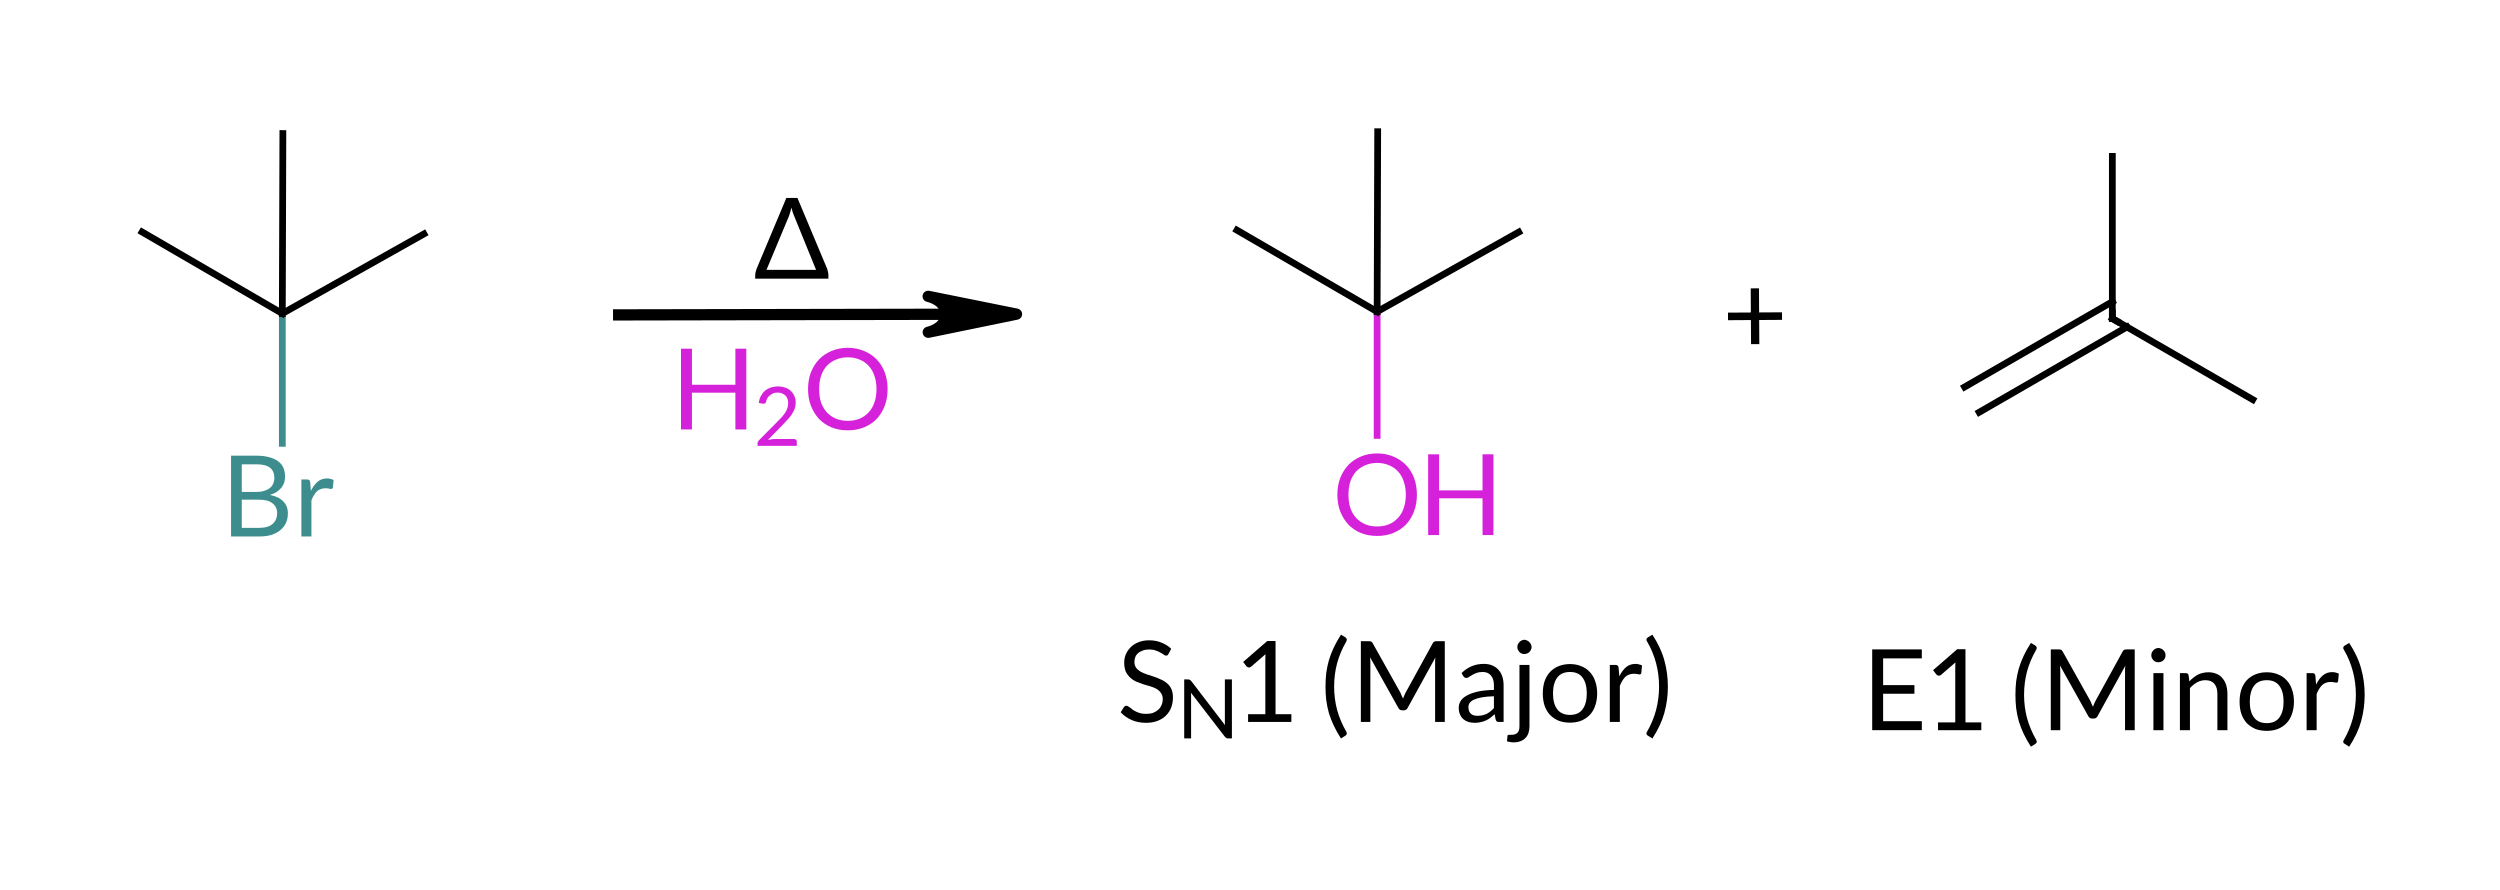 <?xml version="1.0"?>
<!DOCTYPE svg PUBLIC '-//W3C//DTD SVG 1.0//EN'
          'http://www.w3.org/TR/2001/REC-SVG-20010904/DTD/svg10.dtd'>
<svg style="fill-opacity:1; color-rendering:auto; color-interpolation:auto; text-rendering:auto; stroke:black; stroke-linecap:square; stroke-miterlimit:10; shape-rendering:auto; stroke-opacity:1; fill:black; stroke-dasharray:none; font-weight:normal; stroke-width:1; font-family:'Dialog'; font-style:normal; stroke-linejoin:miter; font-size:12px; stroke-dashoffset:0; image-rendering:auto;" xmlns="http://www.w3.org/2000/svg" width="222" viewBox="0 0 222.0 79.0" xmlns:xlink="http://www.w3.org/1999/xlink" height="79"
><!--Generated in ChemDoodle 11.1.0: PD94bWwgdmVyc2lvbj0iMS4wIiBlbmNvZGluZz0iVVRGLTgiIHN0YW5kYWxvbmU9Im5vIj8+DQo8ZCBjZHM9InM6QUNTIERvY3VtZW50IDE5OTYiIGY9InM6aWN4bWwiIGlkPSIxIiBtdj0iczozLjMuMCIgcD0iczpDaGVtRG9vZGxlIiBwYz0iaToxIiBwcj0iaToxIiB2PSJzOjExLjEuMCI+DQogICAgPHAgYjEwPSJiOnRydWUiIGIxMDU9ImI6dHJ1ZSIgYjEwNj0iYjpmYWxzZSIgYjEwNz0iYjpmYWxzZSIgYjEwOT0iYjpmYWxzZSIgYjExMD0iYjpmYWxzZSIgYjExMT0iYjp0cnVlIiBiMTEyPSJiOnRydWUiIGIxMTQ9ImI6dHJ1ZSIgYjExNT0iYjpmYWxzZSIgYjExNj0iYjp0cnVlIiBiMTE4PSJiOnRydWUiIGIxMjE9ImI6dHJ1ZSIgYjEyOT0iYjpmYWxzZSIgYjEzMT0iYjpmYWxzZSIgYjEzMj0iYjpmYWxzZSIgYjEzMz0iYjp0cnVlIiBiMTQ1PSJiOmZhbHNlIiBiMTQ2PSJiOnRydWUiIGIxNDc9ImI6ZmFsc2UiIGIxNTI9ImI6ZmFsc2UiIGIxNTU9ImI6dHJ1ZSIgYjE2Nj0iYjp0cnVlIiBiMTY3PSJiOnRydWUiIGIxNzA9ImI6ZmFsc2UiIGIxNzE9ImI6dHJ1ZSIgYjE3Mz0iYjp0cnVlIiBiMTc5PSJiOnRydWUiIGIyMDE9ImI6ZmFsc2UiIGIyMTY9ImI6dHJ1ZSIgYjIyNj0iYjp0cnVlIiBiMjI3PSJiOmZhbHNlIiBiMjM9ImI6dHJ1ZSIgYjI0PSJiOmZhbHNlIiBiMjQ1PSJiOnRydWUiIGIyNDY9ImI6dHJ1ZSIgYjI0Nz0iYjpmYWxzZSIgYjI0OD0iYjpmYWxzZSIgYjI1NT0iYjpmYWxzZSIgYjI1Nj0iYjp0cnVlIiBiMzU9ImI6ZmFsc2UiIGI0MD0iYjpmYWxzZSIgYjQxPSJiOnRydWUiIGI0Mj0iYjpmYWxzZSIgYjkwPSJiOmZhbHNlIiBiOTM9ImI6dHJ1ZSIgYzEwPSJjOjEyOCwxMjgsMTI4IiBjMTE9ImM6MTI4LDAsMCIgYzEyPSJjOjIxNCwzMywyMTkiIGMxOT0iYzowLDAsMCIgYzI9ImM6MCwwLDAiIGMzPSJjOjAsMCwwIiBjND0iYzoxMjgsMTI4LDEyOCIgYzU9ImM6MjU1LDI1NSwyNTUiIGM2PSJjOjAsMCwwIiBjNz0iYzoyNTUsMjU1LDI1NSIgYzg9ImM6MCwwLDAiIGM5PSJjOjAsMCwwIiBmMT0iZjoxNC40IiBmMTA9ImY6OC4wIiBmMTE9ImY6MC41MjM1OTg4IiBmMTI9ImY6Mi4wIiBmMTM9ImY6Mi41IiBmMTQ9ImY6MS4wIiBmMTU9ImY6MC4wIiBmMTY9ImY6My4wIiBmMTc9ImY6Mi4wIiBmMTg9ImY6NC4wIiBmMTk9ImY6MC4xMDQ3MTk3NiIgZjI9ImY6MC42IiBmMjE9ImY6Mi4wIiBmMjI9ImY6My4wIiBmMjM9ImY6MC4wIiBmMjQ9ImY6MTAuMCIgZjI1PSJmOjEuMCIgZjI4PSJmOjEuMCIgZjI5PSJmOjEuMCIgZjM9ImY6MC41IiBmMzA9ImY6MC4zIiBmMzE9ImY6MC4yNyIgZjM0PSJmOjYuMCIgZjM1PSJmOjUuNDk3Nzg3IiBmMzY9ImY6MC43IiBmMzc9ImY6MS4wIiBmMzg9ImY6My4wIiBmMzk9ImY6MS4yIiBmND0iZjo1LjAiIGY0MD0iZjowLjAiIGY0MT0iZjoxLjAiIGY0Mj0iZjoxMC4wIiBmNDM9ImY6MTAuMCIgZjQ0PSJmOjAuNTIzNTk4OCIgZjQ1PSJmOjUuMCIgZjQ2PSJmOjEuMCIgZjQ3PSJmOjMuMCIgZjQ4PSJmOjEuMiIgZjQ5PSJmOjAuMCIgZjU9ImY6MC4xOCIgZjUxPSJmOjIwLjAiIGY1Mj0iZjo1LjAiIGY1Mz0iZjoxNS4wIiBmNTQ9ImY6MC4zIiBmNTU9ImY6MS4wIiBmNTY9ImY6MC41IiBmNTc9ImY6MS4wIiBmNTg9ImY6Mi4wIiBmNTk9ImY6NC4wIiBmNj0iZjoxLjA0NzE5NzYiIGY2MT0iZjoyLjAiIGY2Mj0iZjoxMC4wIiBmNjM9ImY6MS4wIiBmNjU9ImY6NS4wIiBmNjY9ImY6NC4wIiBmNjc9ImY6MjAuMCIgZjY4PSJmOjAuNCIgZjY5PSJmOjMuMCIgZjc9ImY6MS41IiBmNzA9ImY6MTIuMCIgZjcxPSJmOjEwLjAiIGY5PSJmOjAuNyIgaTE1PSJpOjIiIGkxNj0iaTowIiBpMTc9Imk6MCIgaTI9Imk6NzkyIiBpMjI9Imk6MiIgaTI2PSJpOjEiIGkzPSJpOjYxMiIgaTMzPSJpOjAiIGkzNz0iaTowIiBpND0iaTozNiIgaTQwPSJpOjEiIGk0Mz0iaToxIiBpNT0iaTozNiIgaTY9Imk6MzYiIGk3PSJpOjM2IiBpZD0iMiIgczIwPSJzOkJhc2ljIiBzMjI9InM6QW5nc3Ryb20iIHQxPSJ0OkxhdG8sMCw4IiB0Mj0idDpUaW1lcyBOZXcgUm9tYW4sMCwxMiIvPg0KICAgIDxhbiBhPSJzOm51bGwiIGNpPSJzOm51bGwiIGNuPSJzOm51bGwiIGNzPSJzOm51bGwiIGQ9InM6bnVsbCIgaWQ9IjMiIGs9InM6bnVsbCIgdD0iczpudWxsIi8+DQogICAgPGN0IGlkPSI0Ij4NCiAgICAgICAgPF9jIGI9IjE0MyIgZz0iMTQxIiByPSI2MSIvPg0KICAgICAgICA8X2MgYj0iMjE5IiBnPSIzMyIgcj0iMjE0Ii8+DQogICAgICAgIDxfYyBiPSI4MyIgZz0iMTY2IiByPSIwIi8+DQogICAgPC9jdD4NCiAgICA8ZnQgaWQ9IjUiPg0KICAgICAgICA8X2YgdmFsdWU9IkxhdG8iLz4NCiAgICA8L2Z0Pg0KICAgIDxhIGF0Mj0iYjpmYWxzZSIgYXQzPSJkOjAuMCIgYXQ0PSJpOjAiIGNvMT0iYjpmYWxzZSIgZjIxPSJmOjEuNiIgaWQ9IjYiIGw9InM6QyIgcD0icDM6NTUwLjU3NTU2LDMzMy4yODY2NSwwLjAiIHQxPSJ0OkxhdG8sMCwxMCIvPg0KICAgIDxhIGF0Mj0iYjpmYWxzZSIgYXQzPSJkOjAuMCIgYXQ0PSJpOjAiIGNvMT0iYjpmYWxzZSIgZjIxPSJmOjEuNiIgaWQ9IjciIGw9InM6QyIgcD0icDM6NTM4LjEwNDg2LDM0MC40ODY2LDAuMCIgdDE9InQ6TGF0bywwLDEwIi8+DQogICAgPGEgYXQyPSJiOmZhbHNlIiBhdDM9ImQ6MC4wIiBhdDQ9Imk6MCIgY28xPSJiOmZhbHNlIiBmMjE9ImY6MS42IiBpZD0iOCIgbD0iczpDIiBwPSJwMzo1NTAuNTc1NywzMTguODg2NSwwLjAiIHQxPSJ0OkxhdG8sMCwxMCIvPg0KICAgIDxhIGF0Mj0iYjpmYWxzZSIgYXQzPSJkOjAuMCIgYXQ0PSJpOjAiIGNvMT0iYjpmYWxzZSIgZjIxPSJmOjEuNiIgaWQ9IjkiIGw9InM6QyIgcD0icDM6NTYzLjA0NjQsMzQwLjQ4NjcyLDAuMCIgdDE9InQ6TGF0bywwLDEwIi8+DQogICAgPGIgYTE9Imk6NiIgYTI9Imk6NyIgYm8yPSJiOmZhbHNlIiBibzM9Imk6MiIgY28xPSJiOmZhbHNlIiBpZD0iMTAiIHQ9InM6RG91YmxlIiB0MT0idDpMYXRvLDAsMTAiIHpvPSJzOjEwNCIvPg0KICAgIDxiIGExPSJpOjYiIGEyPSJpOjgiIGJvMj0iYjpmYWxzZSIgYm8zPSJpOjIiIGNvMT0iYjpmYWxzZSIgaWQ9IjExIiB0PSJzOlNpbmdsZSIgdDE9InQ6TGF0bywwLDEwIiB6bz0iczoxMDUiLz4NCiAgICA8YiBhMT0iaTo2IiBhMj0iaTo5IiBibzI9ImI6ZmFsc2UiIGJvMz0iaToyIiBjbzE9ImI6ZmFsc2UiIGlkPSIxMiIgdD0iczpTaW5nbGUiIHQxPSJ0OkxhdG8sMCwxMCIgem89InM6MTA2Ii8+DQogICAgPGEgYXQyPSJiOmZhbHNlIiBhdDM9ImQ6MC4wIiBhdDQ9Imk6MCIgY28xPSJiOmZhbHNlIiBmMjE9ImY6MS42IiBpZD0iMTMiIGw9InM6QyIgcD0icDM6NDAwLjY0NCwzMjUuNzcyNTUsMC4wIiB0MT0idDpMYXRvLDAsMTAiLz4NCiAgICA8YSBhdDI9ImI6ZmFsc2UiIGF0Mz0iZDowLjAiIGF0ND0iaTowIiBjbzE9ImI6ZmFsc2UiIGYyMT0iZjoxLjYiIGlkPSIxNCIgbD0iczpDIiBwPSJwMzozODguMDY5NiwzMzIuODQwNCwwLjAiIHQxPSJ0OkxhdG8sMCwxMCIvPg0KICAgIDxhIGF0Mj0iYjpmYWxzZSIgYXQzPSJkOjAuMCIgYXQ0PSJpOjAiIGMzPSJjOjYxLDE0MSwxNDMiIGNvMT0iYjpmYWxzZSIgZjIxPSJmOjEuNiIgaWQ9IjE1IiBsPSJzOkJyIiBwPSJwMzozODguMDY5NiwzNDkuMTMwNCwwLjAiIHQxPSJ0OkxhdG8sMCwxMCIvPg0KICAgIDxhIGF0Mj0iYjpmYWxzZSIgYXQzPSJkOjAuMCIgYXQ0PSJpOjAiIGNvMT0iYjpmYWxzZSIgZjIxPSJmOjEuNiIgaWQ9IjE2IiBsPSJzOkMiIHA9InAzOjM3NS42MjExLDMyNS42MDIyLDAuMCIgdDE9InQ6TGF0bywwLDEwIi8+DQogICAgPGEgYXQyPSJiOmZhbHNlIiBhdDM9ImQ6MC4wIiBhdDQ9Imk6MCIgY28xPSJiOmZhbHNlIiBmMjE9ImY6MS42IiBpZD0iMTciIGw9InM6QyIgcD0icDM6Mzg4LjExODc0LDMxNi44NTkxLDAuMCIgdDE9InQ6TGF0bywwLDkiLz4NCiAgICA8YiBhMT0iaToxMyIgYTI9Imk6MTQiIGJvMj0iYjpmYWxzZSIgYm8zPSJpOjIiIGNvMT0iYjpmYWxzZSIgaWQ9IjE4IiB0PSJzOlNpbmdsZSIgdDE9InQ6TGF0bywwLDEwIiB6bz0iczoxMDciLz4NCiAgICA8YiBhMT0iaToxNCIgYTI9Imk6MTUiIGJvMj0iYjpmYWxzZSIgYm8zPSJpOjIiIGM2PSJjOjYxLDE0MSwxNDMiIGNvMT0iYjpmYWxzZSIgaWQ9IjE5IiB0PSJzOlNpbmdsZSIgdDE9InQ6TGF0bywwLDEwIiB6bz0iczoxMDgiLz4NCiAgICA8YiBhMT0iaToxNCIgYTI9Imk6MTYiIGJvMj0iYjpmYWxzZSIgYm8zPSJpOjIiIGNvMT0iYjpmYWxzZSIgaWQ9IjIwIiB0PSJzOlNpbmdsZSIgdDE9InQ6TGF0bywwLDEwIiB6bz0iczoxMDkiLz4NCiAgICA8YiBhMT0iaToxNCIgYTI9Imk6MTciIGJvMj0iYjpmYWxzZSIgYm8zPSJpOjIiIGNvMT0iYjpmYWxzZSIgaWQ9IjIxIiB0PSJzOlNpbmdsZSIgdDE9InQ6TGF0bywwLDkiIHpvPSJzOjExMCIvPg0KICAgIDxhIGF0Mj0iYjpmYWxzZSIgYXQzPSJkOjAuMCIgYXQ0PSJpOjAiIGNvMT0iYjpmYWxzZSIgZjIxPSJmOjEuNiIgaWQ9IjIyIiBsPSJzOkMiIHA9InAzOjQ5Ny44NjM4NiwzMjUuNjA5NDcsMC4wIiB0MT0idDpMYXRvLDAsMTAiLz4NCiAgICA8YSBhdDI9ImI6ZmFsc2UiIGF0Mz0iZDowLjAiIGF0ND0iaTowIiBjMz0iYzoyMTQsMzMsMjE5IiBjbzE9ImI6ZmFsc2UiIGYyMT0iZjoxLjYiIGlkPSIyMyIgbD0iczpDIiBwPSJwMzo0ODUuMjg5NDYsMzMyLjY3NzM0LDAuMCIgdDE9InQ6TGF0bywwLDEwIi8+DQogICAgPGEgYXQyPSJiOmZhbHNlIiBhdDM9ImQ6MC4wIiBhdDQ9Imk6MCIgY28xPSJiOmZhbHNlIiBmMjE9ImY6MS42IiBpZD0iMjQiIGw9InM6QyIgcD0icDM6NDg1LjMzODYsMzE2LjY5NiwwLjAiIHQxPSJ0OkxhdG8sMCw5Ii8+DQogICAgPGEgYXQyPSJiOmZhbHNlIiBhdDM9ImQ6MC4wIiBhdDQ9Imk6MCIgYzM9ImM6MjE0LDMzLDIxOSIgY28xPSJiOmZhbHNlIiBmMjE9ImY6MS42IiBpZD0iMjUiIGw9InM6TyIgcD0icDM6NDg1LjI4OTQ2LDM0OC45NjczMiwwLjAiIHQxPSJ0OkxhdG8sMCwxMCIvPg0KICAgIDxhIGF0Mj0iYjpmYWxzZSIgYXQzPSJkOjAuMCIgYXQ0PSJpOjAiIGNvMT0iYjpmYWxzZSIgZjIxPSJmOjEuNiIgaWQ9IjI2IiBsPSJzOkMiIHA9InAzOjQ3Mi44NDA5NCwzMjUuNDM5MTIsMC4wIiB0MT0idDpMYXRvLDAsMTAiLz4NCiAgICA8YiBhMT0iaToyMiIgYTI9Imk6MjMiIGJvMj0iYjpmYWxzZSIgYm8zPSJpOjIiIGNvMT0iYjpmYWxzZSIgaWQ9IjI3IiB0PSJzOlNpbmdsZSIgdDE9InQ6TGF0bywwLDEwIiB6bz0iczoxMTEiLz4NCiAgICA8YiBhMT0iaToyMyIgYTI9Imk6MjQiIGJvMj0iYjpmYWxzZSIgYm8zPSJpOjIiIGNvMT0iYjpmYWxzZSIgaWQ9IjI4IiB0PSJzOlNpbmdsZSIgdDE9InQ6TGF0bywwLDkiIHpvPSJzOjExNCIvPg0KICAgIDxiIGExPSJpOjIzIiBhMj0iaToyNSIgYm8yPSJiOmZhbHNlIiBibzM9Imk6MiIgYzY9ImM6MjE0LDMzLDIxOSIgY28xPSJiOmZhbHNlIiBpZD0iMjkiIHQ9InM6U2luZ2xlIiB0MT0idDpMYXRvLDAsMTAiIHpvPSJzOjExMiIvPg0KICAgIDxiIGExPSJpOjIzIiBhMj0iaToyNiIgYm8yPSJiOmZhbHNlIiBibzM9Imk6MiIgY28xPSJiOmZhbHNlIiBpZD0iMzAiIHQ9InM6U2luZ2xlIiB0MT0idDpMYXRvLDAsMTAiIHpvPSJzOjExMyIvPg0KICAgIDxsIGNvMT0iYjpmYWxzZSIgaWQ9IjMxIiBsMT0iZjowLjAiIGwxMD0iYjpmYWxzZSIgbDExPSJiOmZhbHNlIiBsMTI9ImY6NS4wIiBsMTM9ImY6NS4wIiBsMj0iYjpmYWxzZSIgbDM9ImI6ZmFsc2UiIGw0PSJiOmZhbHNlIiBsOD0iYjpmYWxzZSIgbDk9ImI6ZmFsc2UiIHAxPSJwMjo0MTcuOTM2NzQsMzMyLjk2MzM4IiBwMj0icDI6NDUzLjI2NTIzLDMzMi44OTUiIHNoMTI9InQ6TGF0bywwLDEwIiBzaDIyPSJmOjAuMCIgc2gzPSJiOmZhbHNlIiBzaDQ9ImI6ZmFsc2UiIHNoNT0iYjpmYWxzZSIgdGExPSJpOjEiIHRhMj0iaToxIiB0YzE9InM6IiB0YzI9InM6IiB0czE9InM6bixuLG4sbixuLG4sOiw6IiB0czI9InM6bixuLG4sbixuLG4sOiw6IiB0djE9InM6bjowLDAsMDoiIHR2Mj0iczpuOjAsMCwwOiI+DQogICAgICAgIDxhdyBhcjM9ImI6dHJ1ZSIgYXI0PSJiOnRydWUiIGFyNT0iYjpmYWxzZSIgZjExPSJmOjAuNDAxNDI1NzIiIGlkPSIzMiIgcD0iYjpmYWxzZSIgdD0iczpGdWxsIi8+DQogICAgPC9sPg0KICAgIDxsYSBjbzE9ImI6ZmFsc2UiIGlkPSIzMyIgcDE9InAyOjQzMy4zMTI1MywzMjYuMjQwMDUiIHAyPSJwMjo0MzMuMzEyNTMsMzI2LjI0MDA1IiBzaDEyPSJ0OkxhdG8sMCwxMCIgc2gyMj0iZjowLjAiIHNoMz0iYjpmYWxzZSIgc2g0PSJiOmZhbHNlIiBzaDU9ImI6ZmFsc2UiIHQ9InM6PyI+DQogICAgICAgIDxfZiBhPSJpOjAiPg0KICAgICAgICAgICAgPHIgZj0iaTowIiBzPSJpOjEwIj4/PC9yPg0KICAgICAgICA8L19mPg0KICAgIDwvbGE+DQogICAgPGxhIGM4PSJjOjAsMTY2LDgzIiBjbzE9ImI6ZmFsc2UiIGlkPSIzNCIgcDE9InAyOjQyNi4zNzI0NywzMzkuNTg4OTYiIHAyPSJwMjo0MjYuMzcyNDcsMzM5LjU4ODk2IiBzaDEyPSJ0OkxhdG8sMCwxMCIgc2gyMj0iZjotOS4xNDI3MTU0RS04IiBzaDM9ImI6ZmFsc2UiIHNoND0iYjpmYWxzZSIgc2g1PSJiOmZhbHNlIiB0PSJzOkgyTyI+DQogICAgICAgIDxfZiBhPSJpOjAiPg0KICAgICAgICAgICAgPHIgYz0iaTozIiBmPSJpOjAiIHM9Imk6MTAiPkg8L3I+DQogICAgICAgICAgICA8ciBjPSJpOjMiIGQ9InM6XCIgZj0iaTowIiBzPSJpOjEwIj4yPC9yPg0KICAgICAgICAgICAgPHIgYz0iaTozIiBmPSJpOjAiIHM9Imk6MTAiPk88L3I+DQogICAgICAgIDwvX2Y+DQogICAgPC9sYT4NCiAgICA8bGEgYzc9ImM6MCwwLDAiIGNvMT0iYjpmYWxzZSIgaWQ9IjM1IiBwMT0icDI6NTE4Ljg0ODYzLDMzMy41OTg2IiBwMj0icDI6NTE4Ljg0ODYzLDMzMy41OTg2IiBzaDEyPSJ0OkxhdG8sMCwxMCIgc2gyMj0iZjotMC4wMDYxNDI5MDE3IiBzaDM9ImI6ZmFsc2UiIHNoND0iYjpmYWxzZSIgc2g1PSJiOmZhbHNlIiB0PSJzOisiIHQyPSJ0OkxhdG8sMCwxMCI+DQogICAgICAgIDxfZiBhPSJpOjAiPg0KICAgICAgICAgICAgPHI+Kzwvcj4NCiAgICAgICAgPC9fZj4NCiAgICA8L2xhPg0KICAgIDxsYSBjbzE9ImI6ZmFsc2UiIGlkPSIzNiIgcDE9InAyOjQ2NC44MzgwNywzNjUuMzEyNDQiIHAyPSJwMjo0NjQuODM4MDcsMzY1LjMxMjQ0IiBzaDIyPSJmOi00LjAzNTk1OUUtNyIgc2gzPSJiOmZhbHNlIiBzaDQ9ImI6ZmFsc2UiIHNoNT0iYjpmYWxzZSIgdD0iczpTTjEgKE1ham9yKSI+DQogICAgICAgIDxfZiBhPSJpOjAiPg0KICAgICAgICAgICAgPHIgZj0iaTowIiBzPSJpOjEwIj5TPC9yPg0KICAgICAgICAgICAgPHIgZD0iczpcIiBmPSJpOjAiIHM9Imk6MTAiPk48L3I+DQogICAgICAgICAgICA8ciBmPSJpOjAiIHM9Imk6MTAiPjEgKE1ham9yKTwvcj4NCiAgICAgICAgPC9fZj4NCiAgICA8L2xhPg0KICAgIDxsYSBjbzE9ImI6ZmFsc2UiIGlkPSIzNyIgcDE9InAyOjUzMS40NTUzLDM2Ni4wNDE3IiBwMj0icDI6NTMxLjQ1NTMsMzY2LjA0MTciIHNoMjI9ImY6LTQuMDM1OTU5RS03IiBzaDM9ImI6ZmFsc2UiIHNoND0iYjpmYWxzZSIgc2g1PSJiOmZhbHNlIiB0PSJzOkUxIChNaW5vcikiPg0KICAgICAgICA8X2YgYT0iaTowIj4NCiAgICAgICAgICAgIDxyIGY9Imk6MCIgcz0iaToxMCI+RTEgKE1pbm9yKTwvcj4NCiAgICAgICAgPC9fZj4NCiAgICA8L2xhPg0KPC9kPg0K--><defs id="genericDefs"
  /><g
  ><g transform="translate(-363,-305)" style="text-rendering:geometricPrecision; color-rendering:optimizeQuality; color-interpolation:linearRGB; stroke-linecap:butt; image-rendering:optimizeQuality;"
    ><line y2="332.907" style="fill:none;" x1="417.937" x2="446.865" y1="332.963"
      /><path d="M453.265 332.895 L445.429 334.505 C445.429 334.505 446.996 334.183 446.994 332.907 C446.991 331.631 445.423 331.315 445.423 331.315 Z" style="stroke-linecap:square; stroke-linejoin:round; stroke:none;"
      /><path d="M453.265 332.895 L445.429 334.505 C445.429 334.505 446.996 334.183 446.994 332.907 C446.991 331.631 445.423 331.315 445.423 331.315 Z" style="fill:none; stroke-linecap:square; stroke-linejoin:round;"
    /></g
    ><g transform="translate(-363,-305)" style="font-size:10px; text-rendering:geometricPrecision; image-rendering:optimizeQuality; color-rendering:optimizeQuality; font-family:'Lato'; stroke-linejoin:round; color-interpolation:linearRGB;"
    ><path style="stroke:none;" d="M431.062 328.967 L435.469 328.967 L433.516 324.17 Q433.453 324.029 433.391 323.842 Q433.344 323.654 433.281 323.435 Q433.234 323.654 433.172 323.842 Q433.109 324.029 433.062 324.185 L431.062 328.967 ZM436.453 328.873 Q436.5 329.029 436.531 329.17 Q436.562 329.31 436.562 329.467 L436.562 329.748 L430.062 329.748 L430.062 329.467 Q430.062 329.201 430.172 328.904 L432.828 322.576 L433.812 322.576 L436.453 328.873 Z"
      /><path d="M429.271 335.964 L429.271 343.136 L428.302 343.136 L428.302 339.87 L424.443 339.87 L424.443 343.136 L423.474 343.136 L423.474 335.964 L424.443 335.964 L424.443 339.167 L428.302 339.167 L428.302 335.964 L429.271 335.964 Z" style="fill:rgb(214,33,219); stroke:none;" transform="translate(426.373,339.589) rotate(-0) translate(-426.373,-339.589)"
      /><path d="M433.521 343.985 Q433.63 343.985 433.693 344.047 Q433.755 344.094 433.755 344.204 L433.755 344.594 L430.271 344.594 L430.271 344.375 Q430.271 344.297 430.302 344.235 Q430.333 344.157 430.396 344.094 L432.068 342.407 Q432.271 342.204 432.443 342.016 Q432.615 341.813 432.74 341.625 Q432.865 341.422 432.927 341.219 Q432.99 341.016 432.99 340.782 Q432.99 340.547 432.911 340.375 Q432.849 340.204 432.708 340.094 Q432.583 339.985 432.411 339.922 Q432.255 339.86 432.052 339.86 Q431.849 339.86 431.677 339.922 Q431.521 339.985 431.38 340.094 Q431.255 340.188 431.161 340.329 Q431.083 340.469 431.036 340.641 Q431.005 340.782 430.927 340.829 Q430.849 340.86 430.708 340.844 L430.38 340.782 Q430.427 340.422 430.568 340.157 Q430.724 339.875 430.943 339.688 Q431.177 339.5 431.458 339.407 Q431.755 339.313 432.083 339.313 Q432.411 339.313 432.693 339.407 Q432.99 339.5 433.193 339.688 Q433.411 339.875 433.536 340.157 Q433.661 340.422 433.661 340.766 Q433.661 341.047 433.568 341.297 Q433.474 341.547 433.318 341.782 Q433.177 342 432.974 342.219 Q432.786 342.438 432.568 342.657 L431.193 344.063 Q431.333 344.032 431.49 344.016 Q431.646 343.985 431.771 343.985 L433.521 343.985 Z" style="fill:rgb(214,33,219); stroke:none;" transform="translate(426.373,339.589) rotate(-0) translate(-426.373,-339.589)"
      /><path d="M441.818 339.558 Q441.818 340.355 441.568 341.026 Q441.318 341.698 440.849 342.198 Q440.38 342.683 439.724 342.948 Q439.083 343.214 438.286 343.214 Q437.49 343.214 436.833 342.948 Q436.193 342.683 435.724 342.198 Q435.271 341.698 435.005 341.026 Q434.755 340.355 434.755 339.558 Q434.755 338.745 435.005 338.073 Q435.271 337.401 435.724 336.917 Q436.193 336.433 436.833 336.167 Q437.49 335.886 438.286 335.886 Q439.083 335.886 439.724 336.167 Q440.38 336.433 440.849 336.917 Q441.318 337.401 441.568 338.073 Q441.818 338.745 441.818 339.558 ZM440.833 339.558 Q440.833 338.901 440.646 338.37 Q440.474 337.839 440.13 337.48 Q439.802 337.12 439.333 336.933 Q438.865 336.73 438.286 336.73 Q437.708 336.73 437.24 336.933 Q436.771 337.12 436.427 337.48 Q436.099 337.839 435.911 338.37 Q435.74 338.901 435.74 339.558 Q435.74 340.214 435.911 340.745 Q436.099 341.261 436.427 341.62 Q436.771 341.98 437.24 342.183 Q437.708 342.37 438.286 342.37 Q438.865 342.37 439.333 342.183 Q439.802 341.98 440.13 341.62 Q440.474 341.261 440.646 340.745 Q440.833 340.214 440.833 339.558 Z" style="fill:rgb(214,33,219); stroke:none;" transform="translate(426.373,339.589) rotate(-0) translate(-426.373,-339.589)"
      /><path d="M521.247 333.419 L519.216 333.419 L519.216 335.56 L518.481 335.56 L518.481 333.419 L516.45 333.419 L516.45 332.747 L518.481 332.747 L518.481 330.606 L519.216 330.606 L519.216 332.747 L521.247 332.747 L521.247 333.419 Z" style="stroke:none;" transform="translate(518.849,333.599) rotate(-0.352) translate(-518.849,-333.599)"
      /><path d="M466.768 363.062 Q466.721 363.141 466.674 363.187 Q466.627 363.219 466.549 363.219 Q466.455 363.219 466.346 363.141 Q466.236 363.047 466.049 362.953 Q465.877 362.844 465.627 362.766 Q465.393 362.672 465.049 362.672 Q464.736 362.672 464.486 362.766 Q464.236 362.844 464.065 363 Q463.893 363.141 463.815 363.344 Q463.736 363.547 463.736 363.781 Q463.736 364.078 463.877 364.281 Q464.018 364.484 464.252 364.625 Q464.502 364.766 464.815 364.875 Q465.127 364.969 465.44 365.078 Q465.768 365.187 466.065 365.328 Q466.377 365.453 466.627 365.672 Q466.877 365.875 467.018 366.187 Q467.158 366.484 467.158 366.937 Q467.158 367.406 467.002 367.828 Q466.846 368.234 466.533 368.547 Q466.236 368.844 465.783 369.016 Q465.33 369.187 464.768 369.187 Q464.065 369.187 463.486 368.937 Q462.924 368.687 462.518 368.25 L462.799 367.797 Q462.846 367.734 462.893 367.703 Q462.955 367.672 463.018 367.672 Q463.096 367.672 463.174 367.719 Q463.252 367.766 463.361 367.844 Q463.471 367.922 463.596 368.031 Q463.736 368.125 463.908 368.203 Q464.08 368.281 464.299 368.344 Q464.518 368.391 464.799 368.391 Q465.143 368.391 465.408 368.297 Q465.674 368.187 465.861 368.016 Q466.049 367.844 466.143 367.609 Q466.252 367.375 466.252 367.078 Q466.252 366.75 466.096 366.547 Q465.955 366.328 465.721 366.187 Q465.486 366.047 465.174 365.953 Q464.861 365.859 464.533 365.766 Q464.221 365.656 463.908 365.531 Q463.596 365.391 463.361 365.172 Q463.127 364.953 462.971 364.641 Q462.83 364.312 462.83 363.828 Q462.83 363.453 462.971 363.109 Q463.127 362.75 463.408 362.469 Q463.69 362.187 464.096 362.031 Q464.502 361.859 465.049 361.859 Q465.643 361.859 466.127 362.062 Q466.627 362.25 467.002 362.609 L466.768 363.062 Z" style="stroke:none;" transform="translate(464.838,365.312) rotate(-0) translate(-464.838,-365.312)"
      /><path d="M472.393 365.333 L472.393 370.568 L472.033 370.568 Q471.955 370.568 471.893 370.536 Q471.846 370.505 471.783 370.443 L468.752 366.505 Q468.768 366.583 468.768 366.677 Q468.768 366.771 468.768 366.849 L468.768 370.568 L468.158 370.568 L468.158 365.333 L468.518 365.333 Q468.565 365.333 468.596 365.349 Q468.627 365.349 468.658 365.365 Q468.69 365.38 468.705 365.411 Q468.736 365.427 468.768 365.458 L471.783 369.396 Q471.783 369.302 471.768 369.224 Q471.768 369.13 471.768 369.036 L471.768 365.333 L472.393 365.333 Z" style="stroke:none;" transform="translate(464.838,365.312) rotate(-0) translate(-464.838,-365.312)"
      /><path d="M477.674 368.422 L477.674 369.109 L473.83 369.109 L473.83 368.422 L475.361 368.422 L475.361 363.547 Q475.361 363.328 475.377 363.094 L474.111 364.187 Q474.033 364.25 473.971 364.266 Q473.908 364.281 473.846 364.266 Q473.799 364.25 473.752 364.219 Q473.705 364.187 473.674 364.156 L473.393 363.781 L475.533 361.922 L476.268 361.922 L476.268 368.422 L477.674 368.422 Z" style="stroke:none;" transform="translate(464.838,365.312) rotate(-0) translate(-464.838,-365.312)"
      /><path d="M481.471 365.969 Q481.471 367.031 481.736 368.047 Q482.018 369.047 482.549 369.969 Q482.627 370.125 482.58 370.203 Q482.549 370.281 482.471 370.328 L482.08 370.578 Q481.705 370 481.44 369.437 Q481.174 368.875 481.002 368.312 Q480.846 367.734 480.768 367.156 Q480.705 366.578 480.705 365.969 Q480.705 365.359 480.768 364.781 Q480.846 364.203 481.002 363.641 Q481.174 363.062 481.44 362.5 Q481.705 361.937 482.08 361.359 L482.471 361.594 Q482.549 361.656 482.58 361.734 Q482.627 361.812 482.549 361.969 Q482.018 362.875 481.736 363.891 Q481.471 364.891 481.471 365.969 ZM491.297 361.937 L491.297 369.109 L490.438 369.109 L490.438 363.844 Q490.438 363.734 490.438 363.625 Q490.453 363.5 490.469 363.375 L488 367.859 Q487.891 368.078 487.657 368.078 L487.516 368.078 Q487.282 368.078 487.172 367.859 L484.657 363.359 Q484.688 363.625 484.688 363.844 L484.688 369.109 L483.844 369.109 L483.844 361.937 L484.547 361.937 Q484.688 361.937 484.75 361.969 Q484.828 362 484.891 362.109 L487.36 366.516 Q487.422 366.641 487.469 366.781 Q487.532 366.906 487.594 367.031 Q487.641 366.906 487.688 366.781 Q487.75 366.641 487.813 366.516 L490.235 362.109 Q490.297 362 490.375 361.969 Q490.453 361.937 490.578 361.937 L491.297 361.937 ZM495.661 366.828 Q495.036 366.844 494.598 366.922 Q494.176 367 493.895 367.125 Q493.629 367.25 493.504 367.422 Q493.395 367.594 493.395 367.797 Q493.395 368 493.457 368.156 Q493.52 368.297 493.629 368.391 Q493.739 368.484 493.895 368.531 Q494.051 368.562 494.223 368.562 Q494.457 368.562 494.645 368.516 Q494.848 368.469 495.02 368.391 Q495.192 368.297 495.348 368.172 Q495.504 368.047 495.661 367.875 L495.661 366.828 ZM492.786 364.766 Q493.207 364.359 493.692 364.156 Q494.176 363.953 494.77 363.953 Q495.192 363.953 495.52 364.094 Q495.848 364.234 496.067 364.484 Q496.301 364.734 496.411 365.094 Q496.52 365.437 496.52 365.875 L496.52 369.109 L496.129 369.109 Q496.004 369.109 495.926 369.078 Q495.864 369.031 495.817 368.906 L495.723 368.422 Q495.52 368.609 495.332 368.75 Q495.145 368.891 494.926 368.984 Q494.723 369.078 494.489 369.125 Q494.254 369.187 493.957 369.187 Q493.661 369.187 493.395 369.109 Q493.145 369.031 492.942 368.859 Q492.754 368.687 492.645 368.437 Q492.536 368.187 492.536 367.844 Q492.536 367.547 492.692 367.266 Q492.864 366.984 493.223 366.781 Q493.598 366.562 494.192 366.422 Q494.786 366.281 495.661 366.266 L495.661 365.875 Q495.661 365.281 495.395 364.984 Q495.145 364.672 494.661 364.672 Q494.332 364.672 494.098 364.766 Q493.879 364.844 493.707 364.953 Q493.551 365.047 493.426 365.125 Q493.317 365.203 493.207 365.203 Q493.114 365.203 493.051 365.156 Q492.989 365.109 492.942 365.047 L492.786 364.766 ZM498.818 364.047 L498.818 369.484 Q498.818 369.797 498.74 370.047 Q498.662 370.312 498.49 370.5 Q498.318 370.703 498.037 370.812 Q497.771 370.922 497.381 370.922 Q497.224 370.922 497.099 370.891 Q496.959 370.875 496.818 370.828 L496.865 370.344 Q496.865 370.297 496.896 370.281 Q496.912 370.266 496.959 370.25 Q496.99 370.25 497.053 370.25 Q497.115 370.25 497.209 370.25 Q497.599 370.25 497.756 370.062 Q497.928 369.891 497.928 369.484 L497.928 364.047 L498.818 364.047 ZM499.006 362.453 Q499.006 362.578 498.943 362.703 Q498.896 362.812 498.803 362.906 Q498.724 362.984 498.599 363.031 Q498.49 363.078 498.365 363.078 Q498.24 363.078 498.115 363.031 Q498.006 362.984 497.928 362.906 Q497.849 362.812 497.787 362.703 Q497.74 362.578 497.74 362.453 Q497.74 362.328 497.787 362.219 Q497.849 362.094 497.928 362.016 Q498.006 361.922 498.115 361.875 Q498.24 361.812 498.365 361.812 Q498.49 361.812 498.599 361.875 Q498.724 361.922 498.803 362.016 Q498.896 362.094 498.943 362.219 Q499.006 362.328 499.006 362.453 ZM502.421 363.969 Q502.968 363.969 503.406 364.156 Q503.859 364.328 504.171 364.672 Q504.5 365.016 504.656 365.5 Q504.828 365.984 504.828 366.578 Q504.828 367.172 504.656 367.656 Q504.5 368.141 504.171 368.484 Q503.859 368.812 503.406 369 Q502.968 369.172 502.421 369.172 Q501.859 369.172 501.406 369 Q500.968 368.812 500.64 368.484 Q500.328 368.141 500.156 367.656 Q500 367.172 500 366.578 Q500 365.984 500.156 365.5 Q500.328 365.016 500.64 364.672 Q500.968 364.328 501.406 364.156 Q501.859 363.969 502.421 363.969 ZM502.421 368.484 Q503.171 368.484 503.531 367.984 Q503.906 367.484 503.906 366.578 Q503.906 365.672 503.531 365.172 Q503.171 364.672 502.421 364.672 Q502.031 364.672 501.75 364.797 Q501.468 364.922 501.281 365.172 Q501.093 365.422 501 365.781 Q500.906 366.125 500.906 366.578 Q500.906 367.484 501.281 367.984 Q501.656 368.484 502.421 368.484 ZM506.795 365.062 Q507.045 364.547 507.388 364.25 Q507.732 363.953 508.248 363.953 Q508.404 363.953 508.545 364 Q508.701 364.031 508.81 364.094 L508.748 364.766 Q508.716 364.891 508.591 364.891 Q508.529 364.891 508.388 364.859 Q508.263 364.828 508.091 364.828 Q507.841 364.828 507.654 364.906 Q507.466 364.969 507.326 365.109 Q507.185 365.25 507.06 365.453 Q506.935 365.656 506.841 365.906 L506.841 369.109 L505.951 369.109 L505.951 364.047 L506.466 364.047 Q506.607 364.047 506.654 364.109 Q506.716 364.156 506.732 364.297 L506.795 365.062 ZM510.325 365.969 Q510.325 364.891 510.06 363.891 Q509.794 362.875 509.263 361.969 Q509.216 361.891 509.2 361.844 Q509.2 361.781 509.216 361.734 Q509.232 361.687 509.263 361.656 Q509.294 361.625 509.341 361.594 L509.732 361.359 Q510.107 361.937 510.372 362.5 Q510.638 363.062 510.794 363.641 Q510.95 364.203 511.028 364.781 Q511.107 365.359 511.107 365.969 Q511.107 366.578 511.028 367.156 Q510.95 367.734 510.794 368.312 Q510.638 368.875 510.372 369.437 Q510.107 370 509.732 370.578 L509.341 370.328 Q509.294 370.312 509.263 370.281 Q509.232 370.25 509.216 370.203 Q509.2 370.156 509.2 370.094 Q509.216 370.047 509.263 369.969 Q509.794 369.047 510.06 368.047 Q510.325 367.031 510.325 365.969 Z" style="stroke:none;" transform="translate(464.838,365.312) rotate(-0) translate(-464.838,-365.312)"
      /><path d="M533.658 369.042 L533.658 369.839 L529.252 369.839 L529.252 362.667 L533.658 362.667 L533.658 363.464 L530.221 363.464 L530.221 365.839 L533.002 365.839 L533.002 366.604 L530.221 366.604 L530.221 369.042 L533.658 369.042 Z" style="stroke:none;" transform="translate(531.455,366.042) rotate(-0) translate(-531.455,-366.042)"
      /><path d="M538.94 369.151 L538.94 369.839 L535.096 369.839 L535.096 369.151 L536.627 369.151 L536.627 364.276 Q536.627 364.057 536.643 363.823 L535.377 364.917 Q535.299 364.979 535.237 364.995 Q535.174 365.01 535.112 364.995 Q535.065 364.979 535.018 364.948 Q534.971 364.917 534.94 364.885 L534.658 364.51 L536.799 362.651 L537.533 362.651 L537.533 369.151 L538.94 369.151 Z" style="stroke:none;" transform="translate(531.455,366.042) rotate(-0) translate(-531.455,-366.042)"
      /><path d="M542.737 366.698 Q542.737 367.76 543.002 368.776 Q543.283 369.776 543.815 370.698 Q543.893 370.854 543.846 370.932 Q543.815 371.01 543.737 371.057 L543.346 371.307 Q542.971 370.729 542.705 370.167 Q542.44 369.604 542.268 369.042 Q542.112 368.464 542.033 367.885 Q541.971 367.307 541.971 366.698 Q541.971 366.089 542.033 365.51 Q542.112 364.932 542.268 364.37 Q542.44 363.792 542.705 363.229 Q542.971 362.667 543.346 362.089 L543.737 362.323 Q543.815 362.385 543.846 362.464 Q543.893 362.542 543.815 362.698 Q543.283 363.604 543.002 364.62 Q542.737 365.62 542.737 366.698 ZM552.563 362.667 L552.563 369.839 L551.703 369.839 L551.703 364.573 Q551.703 364.464 551.703 364.354 Q551.719 364.229 551.735 364.104 L549.266 368.589 Q549.157 368.807 548.922 368.807 L548.782 368.807 Q548.547 368.807 548.438 368.589 L545.922 364.089 Q545.953 364.354 545.953 364.573 L545.953 369.839 L545.11 369.839 L545.11 362.667 L545.813 362.667 Q545.953 362.667 546.016 362.698 Q546.094 362.729 546.157 362.839 L548.625 367.245 Q548.688 367.37 548.735 367.51 Q548.797 367.635 548.86 367.76 Q548.907 367.635 548.953 367.51 Q549.016 367.37 549.078 367.245 L551.5 362.839 Q551.563 362.729 551.641 362.698 Q551.719 362.667 551.844 362.667 L552.563 362.667 ZM555.114 364.776 L555.114 369.839 L554.223 369.839 L554.223 364.776 L555.114 364.776 ZM555.301 363.182 Q555.301 363.307 555.254 363.432 Q555.207 363.542 555.114 363.635 Q555.036 363.714 554.911 363.76 Q554.786 363.807 554.661 363.807 Q554.536 363.807 554.411 363.76 Q554.301 363.714 554.223 363.635 Q554.145 363.542 554.082 363.432 Q554.036 363.307 554.036 363.182 Q554.036 363.057 554.082 362.948 Q554.145 362.823 554.223 362.745 Q554.301 362.651 554.411 362.604 Q554.536 362.542 554.661 362.542 Q554.786 362.542 554.911 362.604 Q555.036 362.651 555.114 362.745 Q555.207 362.823 555.254 362.948 Q555.301 363.057 555.301 363.182 ZM557.42 365.51 Q557.576 365.323 557.764 365.182 Q557.951 365.026 558.154 364.917 Q558.373 364.807 558.592 364.76 Q558.826 364.698 559.107 364.698 Q559.514 364.698 559.826 364.839 Q560.154 364.964 560.357 365.229 Q560.576 365.479 560.686 365.839 Q560.795 366.182 560.795 366.62 L560.795 369.839 L559.904 369.839 L559.904 366.62 Q559.904 366.042 559.639 365.729 Q559.373 365.401 558.842 365.401 Q558.451 365.401 558.107 365.589 Q557.764 365.776 557.467 366.104 L557.467 369.839 L556.576 369.839 L556.576 364.776 L557.107 364.776 Q557.311 364.776 557.342 364.964 L557.42 365.51 ZM564.297 364.698 Q564.844 364.698 565.281 364.885 Q565.735 365.057 566.047 365.401 Q566.375 365.745 566.531 366.229 Q566.703 366.714 566.703 367.307 Q566.703 367.901 566.531 368.385 Q566.375 368.87 566.047 369.214 Q565.735 369.542 565.281 369.729 Q564.844 369.901 564.297 369.901 Q563.735 369.901 563.281 369.729 Q562.844 369.542 562.516 369.214 Q562.203 368.87 562.031 368.385 Q561.875 367.901 561.875 367.307 Q561.875 366.714 562.031 366.229 Q562.203 365.745 562.516 365.401 Q562.844 365.057 563.281 364.885 Q563.735 364.698 564.297 364.698 ZM564.297 369.214 Q565.047 369.214 565.406 368.714 Q565.781 368.214 565.781 367.307 Q565.781 366.401 565.406 365.901 Q565.047 365.401 564.297 365.401 Q563.906 365.401 563.625 365.526 Q563.344 365.651 563.156 365.901 Q562.969 366.151 562.875 366.51 Q562.781 366.854 562.781 367.307 Q562.781 368.214 563.156 368.714 Q563.531 369.214 564.297 369.214 ZM568.67 365.792 Q568.92 365.276 569.264 364.979 Q569.608 364.682 570.123 364.682 Q570.28 364.682 570.42 364.729 Q570.577 364.76 570.686 364.823 L570.623 365.495 Q570.592 365.62 570.467 365.62 Q570.405 365.62 570.264 365.589 Q570.139 365.557 569.967 365.557 Q569.717 365.557 569.53 365.635 Q569.342 365.698 569.202 365.839 Q569.061 365.979 568.936 366.182 Q568.811 366.385 568.717 366.635 L568.717 369.839 L567.827 369.839 L567.827 364.776 L568.342 364.776 Q568.483 364.776 568.53 364.839 Q568.592 364.885 568.608 365.026 L568.67 365.792 ZM572.201 366.698 Q572.201 365.62 571.935 364.62 Q571.67 363.604 571.139 362.698 Q571.092 362.62 571.076 362.573 Q571.076 362.51 571.092 362.464 Q571.107 362.417 571.139 362.385 Q571.17 362.354 571.217 362.323 L571.607 362.089 Q571.982 362.667 572.248 363.229 Q572.514 363.792 572.67 364.37 Q572.826 364.932 572.904 365.51 Q572.982 366.089 572.982 366.698 Q572.982 367.307 572.904 367.885 Q572.826 368.464 572.67 369.042 Q572.514 369.604 572.248 370.167 Q571.982 370.729 571.607 371.307 L571.217 371.057 Q571.17 371.042 571.139 371.01 Q571.107 370.979 571.092 370.932 Q571.076 370.885 571.076 370.823 Q571.092 370.776 571.139 370.698 Q571.67 369.776 571.935 368.776 Q572.201 367.76 572.201 366.698 Z" style="stroke:none;" transform="translate(531.455,366.042) rotate(-0) translate(-531.455,-366.042)"
      /><line x1="550.576" x2="537.457" y1="331.79" style="stroke-linecap:butt; fill:none; stroke-linejoin:miter; stroke-width:0.6;" y2="339.364"
      /><line x1="551.872" x2="538.753" y1="334.035" style="stroke-linecap:butt; fill:none; stroke-linejoin:miter; stroke-width:0.6;" y2="341.609"
      /><line x1="550.576" x2="550.576" y1="333.287" style="stroke-linecap:butt; fill:none; stroke-linejoin:miter; stroke-width:0.6;" y2="318.887"
      /><line x1="550.576" x2="563.046" y1="333.287" style="stroke-linecap:butt; fill:none; stroke-linejoin:miter; stroke-width:0.6;" y2="340.487"
    /></g
    ><g transform="translate(-363,-305)" style="stroke-linecap:butt; font-size:10px; text-rendering:geometricPrecision; image-rendering:optimizeQuality; color-rendering:optimizeQuality; font-family:'Lato'; color-interpolation:linearRGB; stroke-width:0.6; stroke-miterlimit:5;"
    ><path style="fill:none;" d="M550.576 332.787 L550.576 333.287 L551.009 333.537"
      /><line x1="400.644" x2="388.07" y1="325.773" style="fill:none; stroke-miterlimit:10;" y2="332.84"
      /><line x1="388.07" x2="388.07" y1="332.84" style="fill:none; stroke:rgb(61,141,143); stroke-miterlimit:10;" y2="344.369"
      /><line x1="388.07" x2="375.621" y1="332.84" style="fill:none; stroke-miterlimit:10;" y2="325.602"
      /><line x1="388.07" x2="388.119" y1="332.84" style="fill:none; stroke-miterlimit:10;" y2="316.859"
      /><path d="M386.032 351.873 Q386.439 351.873 386.736 351.779 Q387.032 351.685 387.22 351.513 Q387.423 351.326 387.517 351.091 Q387.611 350.857 387.611 350.576 Q387.611 350.013 387.204 349.701 Q386.814 349.373 386.032 349.373 L384.47 349.373 L384.47 351.873 L386.032 351.873 ZM384.47 346.232 L384.47 348.685 L385.751 348.685 Q386.157 348.685 386.454 348.591 Q386.767 348.498 386.954 348.341 Q387.157 348.185 387.251 347.966 Q387.361 347.732 387.361 347.451 Q387.361 346.826 386.97 346.529 Q386.595 346.232 385.798 346.232 L384.47 346.232 ZM385.798 345.466 Q386.454 345.466 386.923 345.607 Q387.407 345.732 387.72 345.982 Q388.032 346.216 388.173 346.56 Q388.314 346.904 388.314 347.341 Q388.314 347.607 388.236 347.857 Q388.157 348.091 387.986 348.31 Q387.814 348.513 387.564 348.685 Q387.314 348.841 386.97 348.951 Q387.767 349.107 388.157 349.529 Q388.564 349.935 388.564 350.591 Q388.564 351.06 388.392 351.435 Q388.22 351.81 387.892 352.076 Q387.579 352.341 387.111 352.498 Q386.642 352.638 386.032 352.638 L383.517 352.638 L383.517 345.466 L385.798 345.466 ZM390.607 348.591 Q390.857 348.076 391.201 347.779 Q391.544 347.482 392.06 347.482 Q392.216 347.482 392.357 347.529 Q392.513 347.56 392.623 347.623 L392.56 348.295 Q392.529 348.42 392.404 348.42 Q392.341 348.42 392.201 348.388 Q392.076 348.357 391.904 348.357 Q391.654 348.357 391.466 348.435 Q391.279 348.498 391.138 348.638 Q390.998 348.779 390.873 348.982 Q390.748 349.185 390.654 349.435 L390.654 352.638 L389.763 352.638 L389.763 347.576 L390.279 347.576 Q390.419 347.576 390.466 347.638 Q390.529 347.685 390.544 347.826 L390.607 348.591 Z" style="fill:rgb(61,141,143); stroke:none;"
      /><line x1="497.864" x2="485.289" y1="325.61" style="fill:none; stroke-miterlimit:10;" y2="332.677"
      /><line x1="485.289" x2="485.289" y1="332.677" style="fill:none; stroke:rgb(214,33,219); stroke-miterlimit:10;" y2="343.664"
      /><line x1="485.289" x2="472.841" y1="332.677" style="fill:none; stroke-miterlimit:10;" y2="325.439"
      /><line x1="485.289" x2="485.339" y1="332.677" style="fill:none; stroke-miterlimit:10;" y2="316.696"
      /><path d="M488.821 348.936 Q488.821 349.733 488.571 350.405 Q488.321 351.077 487.852 351.577 Q487.383 352.061 486.727 352.327 Q486.086 352.592 485.289 352.592 Q484.493 352.592 483.836 352.327 Q483.196 352.061 482.727 351.577 Q482.274 351.077 482.008 350.405 Q481.758 349.733 481.758 348.936 Q481.758 348.124 482.008 347.452 Q482.274 346.78 482.727 346.295 Q483.196 345.811 483.836 345.545 Q484.493 345.264 485.289 345.264 Q486.086 345.264 486.727 345.545 Q487.383 345.811 487.852 346.295 Q488.321 346.78 488.571 347.452 Q488.821 348.124 488.821 348.936 ZM487.836 348.936 Q487.836 348.28 487.649 347.749 Q487.477 347.217 487.133 346.858 Q486.805 346.499 486.336 346.311 Q485.868 346.108 485.289 346.108 Q484.711 346.108 484.243 346.311 Q483.774 346.499 483.43 346.858 Q483.102 347.217 482.914 347.749 Q482.743 348.28 482.743 348.936 Q482.743 349.592 482.914 350.124 Q483.102 350.639 483.43 350.999 Q483.774 351.358 484.243 351.561 Q484.711 351.749 485.289 351.749 Q485.868 351.749 486.336 351.561 Q486.805 351.358 487.133 350.999 Q487.477 350.639 487.649 350.124 Q487.836 349.592 487.836 348.936 Z" style="fill:rgb(214,33,219); stroke:none;"
      /><path d="M495.618 345.342 L495.618 352.514 L494.649 352.514 L494.649 349.249 L490.789 349.249 L490.789 352.514 L489.821 352.514 L489.821 345.342 L490.789 345.342 L490.789 348.545 L494.649 348.545 L494.649 345.342 L495.618 345.342 Z" style="fill:rgb(214,33,219); stroke:none;"
    /></g
  ></g
></svg
>
